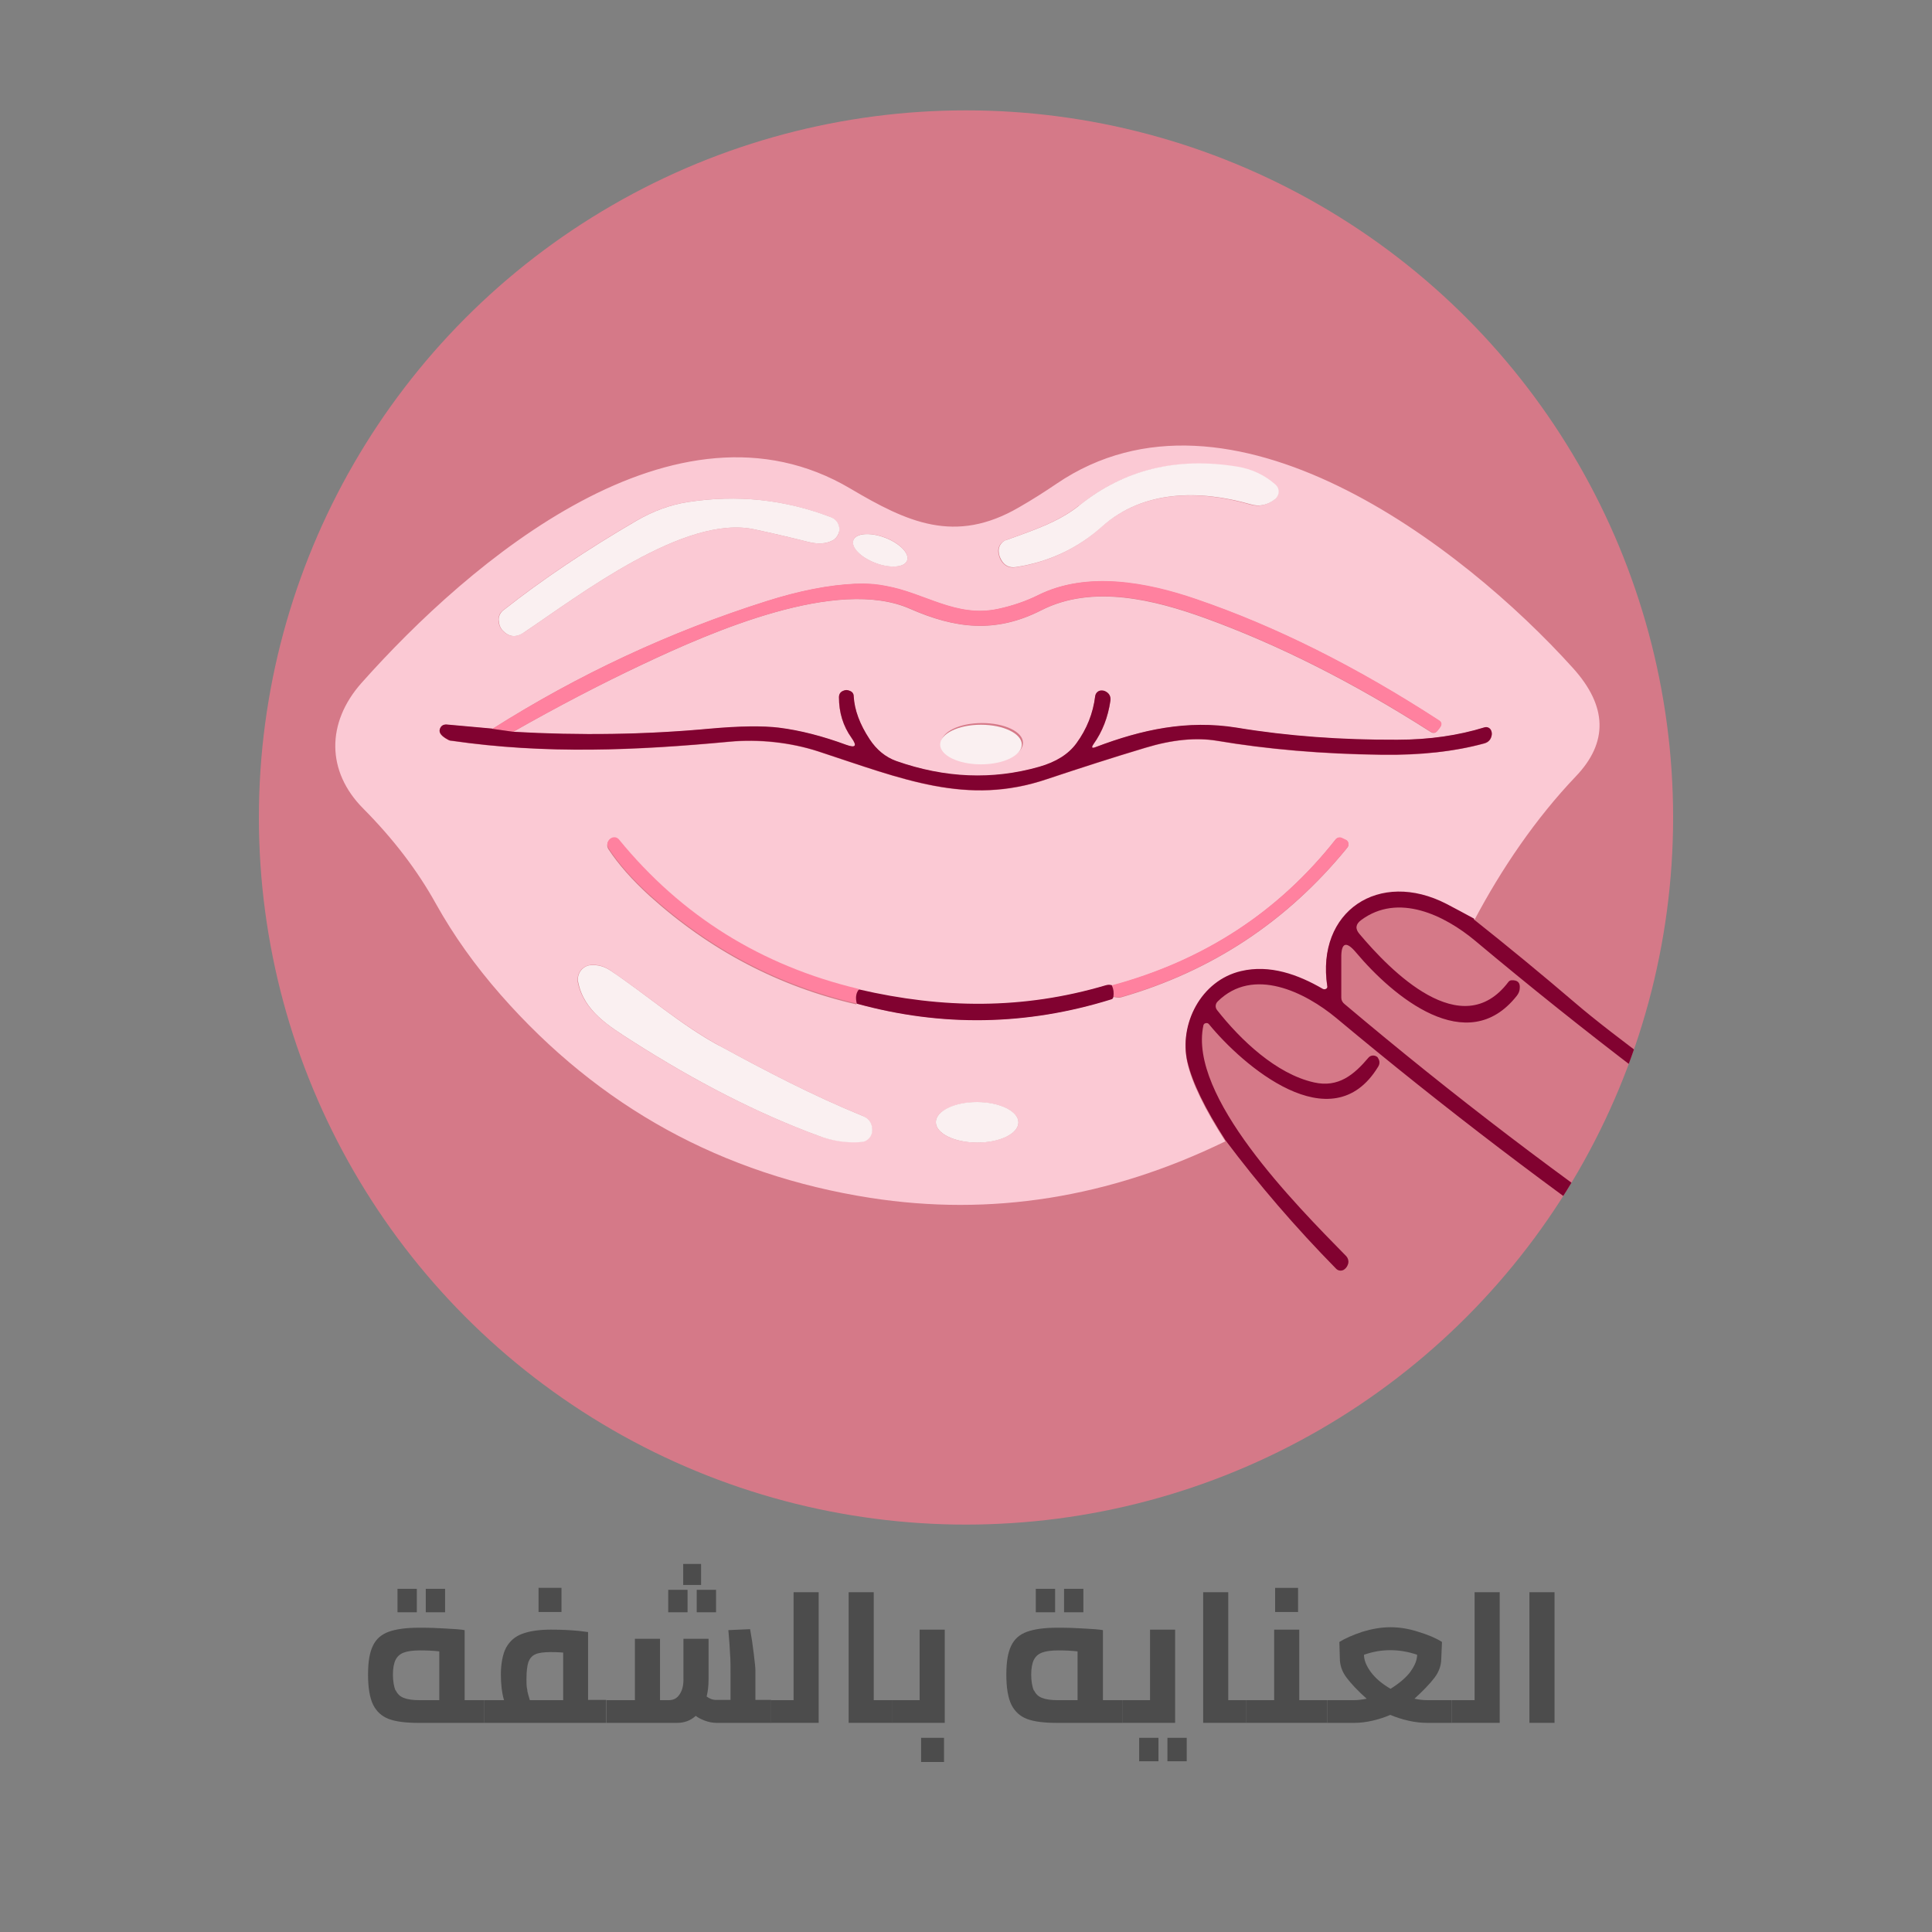 <?xml version="1.0" encoding="UTF-8"?> <svg xmlns="http://www.w3.org/2000/svg" xmlns:xlink="http://www.w3.org/1999/xlink" id="Layer_1" data-name="Layer 1" viewBox="0 0 800 800"><rect x="0" y="0" width="800" height="800" fill="#808080" stroke="none"/><defs><style> .cls-1 { clip-path: url(#clippath); } .cls-2 { fill: none; } .cls-2, .cls-3, .cls-4, .cls-5, .cls-6, .cls-7, .cls-8 { stroke-width: 0px; } .cls-3 { fill: #faf0f1; } .cls-4 { fill: #ff819f; } .cls-5 { fill: #fbc9d4; } .cls-6 { fill: #4c4c4c; } .cls-7 { fill: #d57988; } .cls-8 { fill: #810230; } </style><clipPath id="clippath"><circle class="cls-2" cx="400" cy="338.5" r="292.8"></circle></clipPath></defs><g><circle class="cls-7" cx="400" cy="338.5" r="292.8"></circle><g class="cls-1"><g><path class="cls-5" d="M610.4,380.8c-3.9-2.1-7.7-4.2-11.4-6.1-27.9-14.4-54.1,3-49.4,34,.1.7-.3,1.3-1,1.4-.3,0-.6,0-.8-.1-10.3-6-22-10.3-33.9-7.4-16.7,3.9-25.8,22.1-22.2,37.6,1.9,8.4,7.2,19.2,15.7,32.4-48.1,23.4-97.1,31.2-147.1,23.4-61.2-9.6-112.2-37.6-153-84.1-10.6-12.1-19.5-24.6-26.7-37.5-7.8-14.1-17.9-27.2-30.1-39.5-15.5-15.5-15.3-35.7-.9-52,45-50.6,130.2-123.4,202.5-80.6,23.5,13.9,43.3,23.2,69.8,7.8,5.4-3.1,10.6-6.4,15.6-9.8,71.5-48.6,168.2,25.7,213.8,76.3,14.3,15.8,14.7,30.8,1.2,44.9-16.6,17.4-30.8,38.3-42,59.5ZM446.8,209.3c-8.8,7.1-20.3,10.7-30.4,14.4-2.1.8-3.4,3-3,5.3.2,1,.5,2,1,2.9,1.4,2.4,3.4,3.4,6.1,3,13.6-2.1,25.5-7.7,35.6-16.7,17-15.3,40.6-15.4,61.5-9.3,3.6,1.1,7,.3,10.2-2.1,1.7-1.3,2-3.7.7-5.4-.1-.2-.3-.3-.5-.5-4.5-4-9.7-6.5-15.9-7.5-25.3-4.1-47.1,1.3-65.4,16.1ZM216.8,262c23.1-15.5,66.7-49.1,95.6-42.8,7,1.5,14.4,3.2,22.3,5.2,4,1,7.4.8,10-.6,2.6-1.3,3.6-4.5,2.2-7.1-.6-1.1-1.6-2-2.8-2.5-19.2-7.4-39-9.5-59.4-6.3-7.2,1.1-14.2,3.7-21.2,7.7-20.6,12-39.1,24.4-55.3,37.2-1.2.9-1.8,2.3-1.8,3.8,0,1.8.6,3.3,1.6,4.4,2.6,2.8,5.5,3.1,8.7,1ZM375.6,232.1c1.1-2.9-3-7.2-9.1-9.5-6.2-2.3-12-1.9-13.1,1,0,0,0,0,0,0-1.1,2.9,3,7.2,9.1,9.5,6.2,2.3,12,1.9,13.1-1,0,0,0,0,0,0ZM203.9,301.8l-18.9-1.7c-1.5-.1-2.5.5-2.9,2-.4,1.4.7,2.8,3.3,4.2.5.3,1,.5,1.6.5,39.1,5.6,76.5,4,115,.4,12.2-1.1,25.5.3,36.8,4,35.1,11.5,61.6,22.7,94.7,11.5,13.5-4.5,27.1-8.9,40.8-13,11.2-3.4,21-4.3,29.6-2.9,20.7,3.5,43.5,5.5,68.5,5.8,15.8.2,29.9-1.4,42.2-4.7,1.8-.5,2.8-1.6,3.1-3.5,0-.6,0-1.1-.2-1.7-.5-1.2-1.7-1.8-2.9-1.4-10.7,3.3-22.7,5-36,5.1-23.2.1-45.4-1.5-66.5-5-20.5-3.3-39.3.7-58.3,8-1.7.6-2,.2-1-1.2,3.7-5.2,6-11.1,7-18,.2-1.6-.4-2.9-1.8-3.7-.5-.3-1.1-.4-1.7-.5-1.4-.1-2.6.9-2.8,2.3-.8,7.2-3.4,13.7-7.8,19.6-3.3,4.5-8.4,7.7-15.4,9.7-19.3,5.5-39,4.8-59.2-2.4-4.4-1.6-8.1-4.5-11-9-4.1-6.2-6.3-12.2-6.6-17.8,0-1-.5-1.8-1.5-2.2-1-.5-2-.4-3,0-1.1.5-1.6,1.4-1.6,2.6,0,6.3,1.7,11.9,5.2,16.8,2.4,3.3,1.7,4.3-2.2,2.9-9.7-3.6-19-6-27.9-7.1-6.7-.8-16.1-.7-28.4.4-26.8,2.4-54.1,2.8-81.7,1.3,18.4-10.5,36.3-19.8,53.7-28,28.6-13.5,80.5-36.3,110.7-23,18.7,8.2,35.4,10.3,54.4.6,21.2-10.8,46.9-4.3,67.9,3.3,30.3,11,61.4,26.7,93.3,47.1,1.1.7,2,.5,2.8-.5l1-1.3c.9-1.2.8-2.2-.5-3-34.2-22.2-67.7-39-100.6-50.2-20.4-6.9-45-11.6-65.1-1.7-5.2,2.6-10.8,4.5-16.8,5.8-17.4,3.7-30.2-6.6-46.4-9.5-4.3-.8-8.6-1.1-12.8-.9-10.9.5-23.1,2.9-36.7,7.2-39.8,12.6-77.7,30.2-113.5,52.9ZM423.6,307.6c0-4.6-7.6-8.2-17-8.2-9.4,0-16.9,3.7-16.9,8.3h0c0,4.6,7.6,8.2,17,8.2,9.4,0,16.9-3.7,16.9-8.3h0ZM354.7,415.5c35.3,9.7,70.4,9.1,105.4-1.8.4-.1.7-.4.8-.9,1.5.3,2.6.4,3.3.2,37.5-10.8,68.8-31.4,93.7-62,.7-.9.6-2.2-.3-2.9-.1,0-.2-.2-.4-.2l-1.7-.8c-.8-.4-1.9-.2-2.5.6-23.7,30-54.6,50.2-92.7,60.5-.8-.4-1.7-.4-2.7,0-34.2,10.1-67.4,9.7-102.1,1.7-40.3-9.6-73.5-30.2-99.3-61.9-.7-.9-1.6-1.1-2.7-.8-.7.2-1.3.6-1.7,1.4-.5,1-.5,2,.1,3,4.2,6.4,9.9,12.8,17,19.3,25,22.6,53.6,37.6,85.7,45ZM357.5,462.2c-21.3-8.7-40.3-18.7-59.8-29.3-15.7-8.6-30.2-21.1-45-31.1-2.6-1.8-5.4-2.5-8.3-2.2-3.2.4-5.5,3.3-5.2,6.5,0,.1,0,.3,0,.4,2.3,11.9,12.8,18.3,22.1,24.3,26.9,17.2,52.6,30.3,77.1,39.3,6.1,2.2,12.1,3.1,18.1,2.7,2.7-.2,4.8-2.6,4.6-5.3,0,0,0,0,0,0-.2-2.6-1.4-4.3-3.7-5.3ZM421.7,464.8c0-4.6-7.6-8.4-17.1-8.4h0c-9.4,0-17.1,3.7-17.1,8.3h0c0,4.6,7.6,8.4,17.1,8.4h0c9.4,0,17.1-3.7,17.1-8.3h0Z"></path><path class="cls-3" d="M416.5,223.7c10.1-3.7,21.6-7.3,30.4-14.4,18.4-14.8,40.2-20.2,65.4-16.1,6.1,1,11.4,3.5,15.9,7.5,1.6,1.4,1.7,3.9.3,5.5-.1.2-.3.3-.5.5-3.2,2.5-6.6,3.2-10.2,2.1-20.9-6-44.5-6-61.5,9.3-10.1,9-22,14.6-35.6,16.7-2.7.4-4.8-.6-6.1-3-.5-.9-.9-1.9-1-2.9-.4-2.3.9-4.5,3-5.3Z"></path><path class="cls-3" d="M216.8,262c-3.2,2.1-6.1,1.8-8.7-1-1-1.1-1.5-2.5-1.6-4.4,0-1.5.7-2.9,1.8-3.8,16.2-12.8,34.7-25.2,55.3-37.2,6.9-4,14-6.6,21.2-7.7,20.4-3.2,40.2-1.1,59.4,6.3,2.7,1.1,4.1,4.1,3,6.8-.5,1.2-1.3,2.2-2.5,2.8-2.7,1.4-6,1.6-10,.6-7.9-2-15.3-3.7-22.3-5.2-28.9-6.3-72.5,27.3-95.6,42.8Z"></path><ellipse class="cls-3" cx="364.5" cy="227.9" rx="5.6" ry="11.9" transform="translate(22 487.7) rotate(-69.2)"></ellipse><path class="cls-4" d="M212.4,303l-8.5-1.2c35.8-22.6,73.7-40.3,113.5-52.9,13.5-4.3,25.7-6.7,36.7-7.2,4.2-.2,8.5,0,12.8.9,16.2,2.9,29,13.2,46.4,9.5,6-1.3,11.6-3.2,16.8-5.8,20.1-9.9,44.8-5.3,65.1,1.7,32.9,11.2,66.4,28,100.6,50.2,1.3.8,1.4,1.8.5,3l-1,1.3c-.8,1-1.7,1.1-2.8.5-31.9-20.4-63-36.1-93.3-47.1-21-7.6-46.6-14.1-67.9-3.3-19.1,9.7-35.7,7.7-54.4-.6-30.2-13.2-82.1,9.5-110.7,23-17.4,8.2-35.3,17.6-53.7,28Z"></path><path class="cls-8" d="M203.9,301.8l8.5,1.2c27.7,1.6,54.9,1.2,81.7-1.3,12.3-1.1,21.8-1.2,28.4-.4,8.8,1.1,18.1,3.5,27.9,7.1,3.9,1.4,4.6.5,2.2-2.9-3.5-4.9-5.2-10.5-5.2-16.8,0-1.2.5-2.1,1.6-2.6,1-.5,1.9-.5,3,0,1,.4,1.5,1.2,1.5,2.2.3,5.6,2.5,11.6,6.6,17.8,2.9,4.4,6.6,7.4,11,9,20.2,7.1,39.9,7.9,59.2,2.4,7-2,12.1-5.2,15.4-9.7,4.3-5.9,6.9-12.4,7.8-19.6.2-1.4,1.4-2.4,2.8-2.3.6,0,1.2.2,1.7.5,1.4.8,2,2.1,1.8,3.7-1,6.8-3.3,12.8-7,18-1,1.5-.7,1.9,1,1.2,19-7.2,37.8-11.3,58.3-8,21.1,3.5,43.3,5.1,66.5,5,13.3,0,25.3-1.8,36-5.1,1.2-.4,2.5.2,2.9,1.4.2.5.3,1.1.2,1.7-.3,1.8-1.3,3-3.1,3.5-12.3,3.4-26.4,4.9-42.2,4.7-25-.3-47.8-2.3-68.5-5.8-8.5-1.4-18.4-.5-29.6,2.9-13.7,4.1-27.3,8.5-40.8,13-33.1,11.2-59.6,0-94.7-11.5-11.4-3.7-24.6-5.2-36.8-4-38.5,3.6-75.9,5.3-115-.4-.6,0-1.1-.2-1.6-.5-2.6-1.4-3.7-2.8-3.3-4.2.4-1.4,1.4-2.1,2.9-2l18.9,1.7Z"></path><ellipse class="cls-3" cx="406.7" cy="307.6" rx="16.9" ry="8.2" transform="translate(-.5 .7) rotate(0)"></ellipse><path class="cls-4" d="M355.6,409.6c-1.2,1.5-1.5,3.5-.9,5.9-32.1-7.4-60.7-22.4-85.7-45-7.1-6.4-12.8-12.9-17-19.3-.6-1-.7-2-.1-3,.4-.7,1-1.2,1.7-1.4,1.1-.3,2,0,2.7.8,25.9,31.7,59,52.3,99.3,61.9Z"></path><path class="cls-4" d="M461,412.8c.3-1.7.2-3.3-.6-4.8,38.1-10.3,69-30.4,92.7-60.5.6-.7,1.6-1,2.5-.6l1.7.8c1,.5,1.4,1.7.9,2.7,0,.1-.1.3-.2.4-25,30.6-56.2,51.3-93.7,62-.6.2-1.7.1-3.3-.2Z"></path><path class="cls-8" d="M610.4,380.8c14.1,11.2,28.2,22.8,42.1,34.7,14.8,12.7,47.9,37.2,99.4,73.5,1.7,1.2,2.1,2.7,1.2,4.6l-.4.7c-.5,1-1.7,1.5-2.8,1-.1,0-.2-.1-.3-.2-47.5-32.6-93.7-67.8-138.7-105.5-12.8-10.7-32-20-47.3-8.6-2.3,1.7-2.5,3.6-.7,5.7,12.8,15.2,42.3,45.6,61.7,19.9.3-.4.8-.7,1.3-.7,2.4-.1,3.6.9,3.4,3.2,0,1.2-.5,2.3-1.2,3.2-20.6,26.2-51.4.2-66.6-17.9-4.1-4.9-6.2-4.1-6.1,2.3v16.4c0,1.1.5,2,1.4,2.7,44.8,37.8,90.6,72.7,137.5,104.8.7.5,1.2,1.2,1.4,2,.4,1.8.2,3.1-.8,3.9-1,.8-2.4.9-3.5.2-47.6-33-93.6-68-138-105.1-13-10.8-34.5-21.5-49.2-6.9-1,1-1.1,2.5-.2,3.6,9.6,12.2,24.4,26.4,40.1,29.9,10.1,2.3,16.6-3.2,22.6-10.3.9-1,2.4-1.1,3.5-.3.2.1.3.3.4.5.8,1.2.8,2.5,0,3.7-19.2,31.4-56.2-.8-70-17.7-.5-.6-1.3-.6-1.9-.2-.2.2-.4.5-.4.7-6.3,29.3,37.8,73.8,59.2,95.6.7.8,1,1.9.8,2.9-.3,1.1-.8,1.9-1.6,2.5-1,.8-2.5.7-3.4-.2-16.9-17.2-32.2-35-45.9-53.3-8.5-13.2-13.7-24-15.7-32.4-3.6-15.5,5.5-33.7,22.2-37.6,11.9-2.8,23.6,1.4,33.9,7.4.6.3,1.3.1,1.7-.4.1-.2.2-.5.1-.8-4.7-31,21.5-48.4,49.4-34,3.7,1.9,7.5,4,11.4,6.1Z"></path><path class="cls-3" d="M297.7,432.9c19.5,10.6,38.5,20.6,59.8,29.3,2.3,1,3.5,2.7,3.7,5.3.2,2.8-1.8,5.2-4.5,5.4,0,0,0,0,0,0-6,.5-12.1-.4-18.1-2.7-24.5-9-50.2-22.1-77.1-39.3-9.3-6-19.8-12.3-22.1-24.3-.6-3.2,1.5-6.3,4.7-6.9.1,0,.3,0,.4,0,2.9-.3,5.6.4,8.3,2.2,14.9,10,29.3,22.6,45,31.1Z"></path><path class="cls-8" d="M460.4,408.1c.7,1.5.9,3.1.6,4.8-.1.5-.4.8-.8.9-35,10.9-70.2,11.5-105.4,1.8-.6-2.4-.4-4.4.9-5.9,34.6,8,67.9,8.4,102.1-1.7,1-.3,1.9-.3,2.7,0Z"></path><ellipse class="cls-3" cx="404.6" cy="464.7" rx="8.4" ry="17.1" transform="translate(-61.5 867.7) rotate(-89.8)"></ellipse></g></g></g><g><path class="cls-6" d="M200.4,704v9.4h-27.3c-5.1,0-9.1-.5-12.1-1.6-2.9-1.1-5.1-3.1-6.5-5.9-1.4-2.9-2.1-7-2.1-12.5s.7-9.2,2-11.9c1.3-2.8,3.5-4.7,6.5-5.8,3-1.1,7.2-1.7,12.6-1.7s6.3.1,10.4.3c4,.2,6.9.4,8.5.7v29h8ZM163.9,700c.7,1.5,1.9,2.6,3.4,3.1,1.5.6,3.7.9,6.3.9h8.3v-20.2c-2.6-.3-5.3-.4-8.1-.4s-5,.3-6.6.9c-1.6.6-2.7,1.6-3.4,3-.7,1.4-1.1,3.5-1.1,6.1s.4,5.1,1.1,6.6ZM164.6,657.9h8v9.7h-8v-9.7ZM176.3,657.9h8v9.7h-8v-9.7Z"></path><path class="cls-6" d="M251,704v9.4h-50.6v-9.4h8.3c-.9-3.1-1.3-6.7-1.3-10.7s.7-8.4,2.2-11.1c1.5-2.7,3.7-4.6,6.7-5.7,3-1.1,6.9-1.7,11.8-1.7s8.1.2,11.4.5l4,.5v28.1h7.5ZM218.3,700c.3,1.2.6,2.5,1.1,4h13.8v-19.7c-2.3-.2-4-.2-5.3-.2-2.8,0-4.9.3-6.2.9-1.4.6-2.3,1.7-2.9,3.2-.5,1.5-.8,3.9-.8,7s.1,3.5.4,4.8ZM223,657.5h9.5v10h-9.5v-10Z"></path><path class="cls-6" d="M319.2,704v9.4h-22.4c-1.7,0-3.3-.3-4.9-.9-1.6-.6-2.8-1.2-3.8-2-2.1,1.9-4.6,2.9-7.7,2.9h-29.3v-9.4h11.8v-25.4h10.4v25.4h3.6c2,0,3.5-.8,4.5-2.4,1.1-1.6,1.6-3.6,1.6-6.1v-16.9h10.4v16.9c0,2.6-.3,5-.8,7,.5.4,1.1.7,1.8,1,.7.3,1.5.4,2.3.4h5.8v-10.6c0-3.3,0-6.1-.2-8.4-.1-2.3-.3-5.6-.7-9.9l9-.4c.6,3.3,1.1,6.6,1.5,10,.4,3.4.7,5.8.7,7.2v12.1h6.5ZM276.7,658.3h8v9.3h-8v-9.3ZM282.9,647.6h7.4v8.7h-7.4v-8.7ZM288.5,658.3h8v9.3h-8v-9.3Z"></path><path class="cls-6" d="M339,659.3v54.1h-19.9v-9.4h9.5v-44.7h10.4Z"></path><path class="cls-6" d="M369.3,704v9.4h-17.9v-54.1h10.4v44.7h7.6Z"></path><path class="cls-6" d="M391.2,674.7v38.7h-21.9v-9.4h11.5v-29.2h10.4ZM381.4,719.6h9.5v10h-9.5v-10Z"></path><path class="cls-6" d="M464.7,704v9.4h-27.3c-5.1,0-9.1-.5-12.1-1.6-2.9-1.1-5.1-3.1-6.5-5.9-1.4-2.9-2.1-7-2.1-12.5s.7-9.2,2-11.9c1.3-2.8,3.5-4.7,6.5-5.8,3-1.1,7.2-1.7,12.6-1.7s6.3.1,10.4.3c4,.2,6.9.4,8.5.7v29h8ZM428.2,700c.7,1.5,1.9,2.6,3.4,3.1,1.5.6,3.7.9,6.3.9h8.3v-20.2c-2.6-.3-5.3-.4-8.1-.4s-5,.3-6.6.9c-1.6.6-2.7,1.6-3.4,3-.7,1.4-1.1,3.5-1.1,6.1s.4,5.1,1.1,6.6ZM428.9,657.9h8v9.7h-8v-9.7ZM440.6,657.9h8v9.7h-8v-9.7Z"></path><path class="cls-6" d="M486.6,674.7v38.7h-21.9v-9.4h11.5v-29.2h10.4ZM471.7,719.6h8v9.7h-8v-9.7ZM483.4,719.6h8v9.7h-8v-9.7Z"></path><path class="cls-6" d="M516.1,704v9.4h-17.9v-54.1h10.4v44.7h7.6Z"></path><path class="cls-6" d="M549.6,704v9.4h-33.5v-9.4h11.5v-29.2h10.4v29.2h11.6ZM528,657.5h9.5v10h-9.5v-10Z"></path><path class="cls-6" d="M601.1,704v9.4h-10.1c-2.6,0-5.2-.3-7.8-.9-2.7-.6-5.1-1.4-7.5-2.4-2.3,1-4.8,1.8-7.4,2.4-2.6.6-5.1.9-7.5.9h-11.2v-9.4h11c1.6,0,3.3-.2,5.3-.6-3.7-3.3-6.4-6.2-8.3-8.7-1.9-2.5-2.8-5.2-2.8-8l-.2-6.8c2.4-1.5,5.6-2.9,9.5-4.2,3.9-1.2,7.8-1.9,11.6-1.9s7.6.6,11.6,1.9c4,1.2,7.3,2.6,9.8,4.2l-.3,6.8c0,2.8-.9,5.5-2.8,8-1.9,2.5-4.7,5.4-8.3,8.7,1.9.4,3.7.6,5.3.6h10.2ZM584.1,692.1c1.8-2.5,2.7-4.8,2.7-6.9-3.8-1.3-7.5-1.9-11.1-1.9s-7.2.6-10.9,1.9c0,2.2.9,4.5,2.8,7.1,1.9,2.6,4.6,4.9,8.2,7,3.8-2.4,6.6-4.8,8.4-7.3Z"></path><path class="cls-6" d="M621,659.3v54.1h-19.9v-9.4h9.5v-44.7h10.4Z"></path><path class="cls-6" d="M633.3,659.3h10.4v54.1h-10.4v-54.1Z"></path></g></svg> 